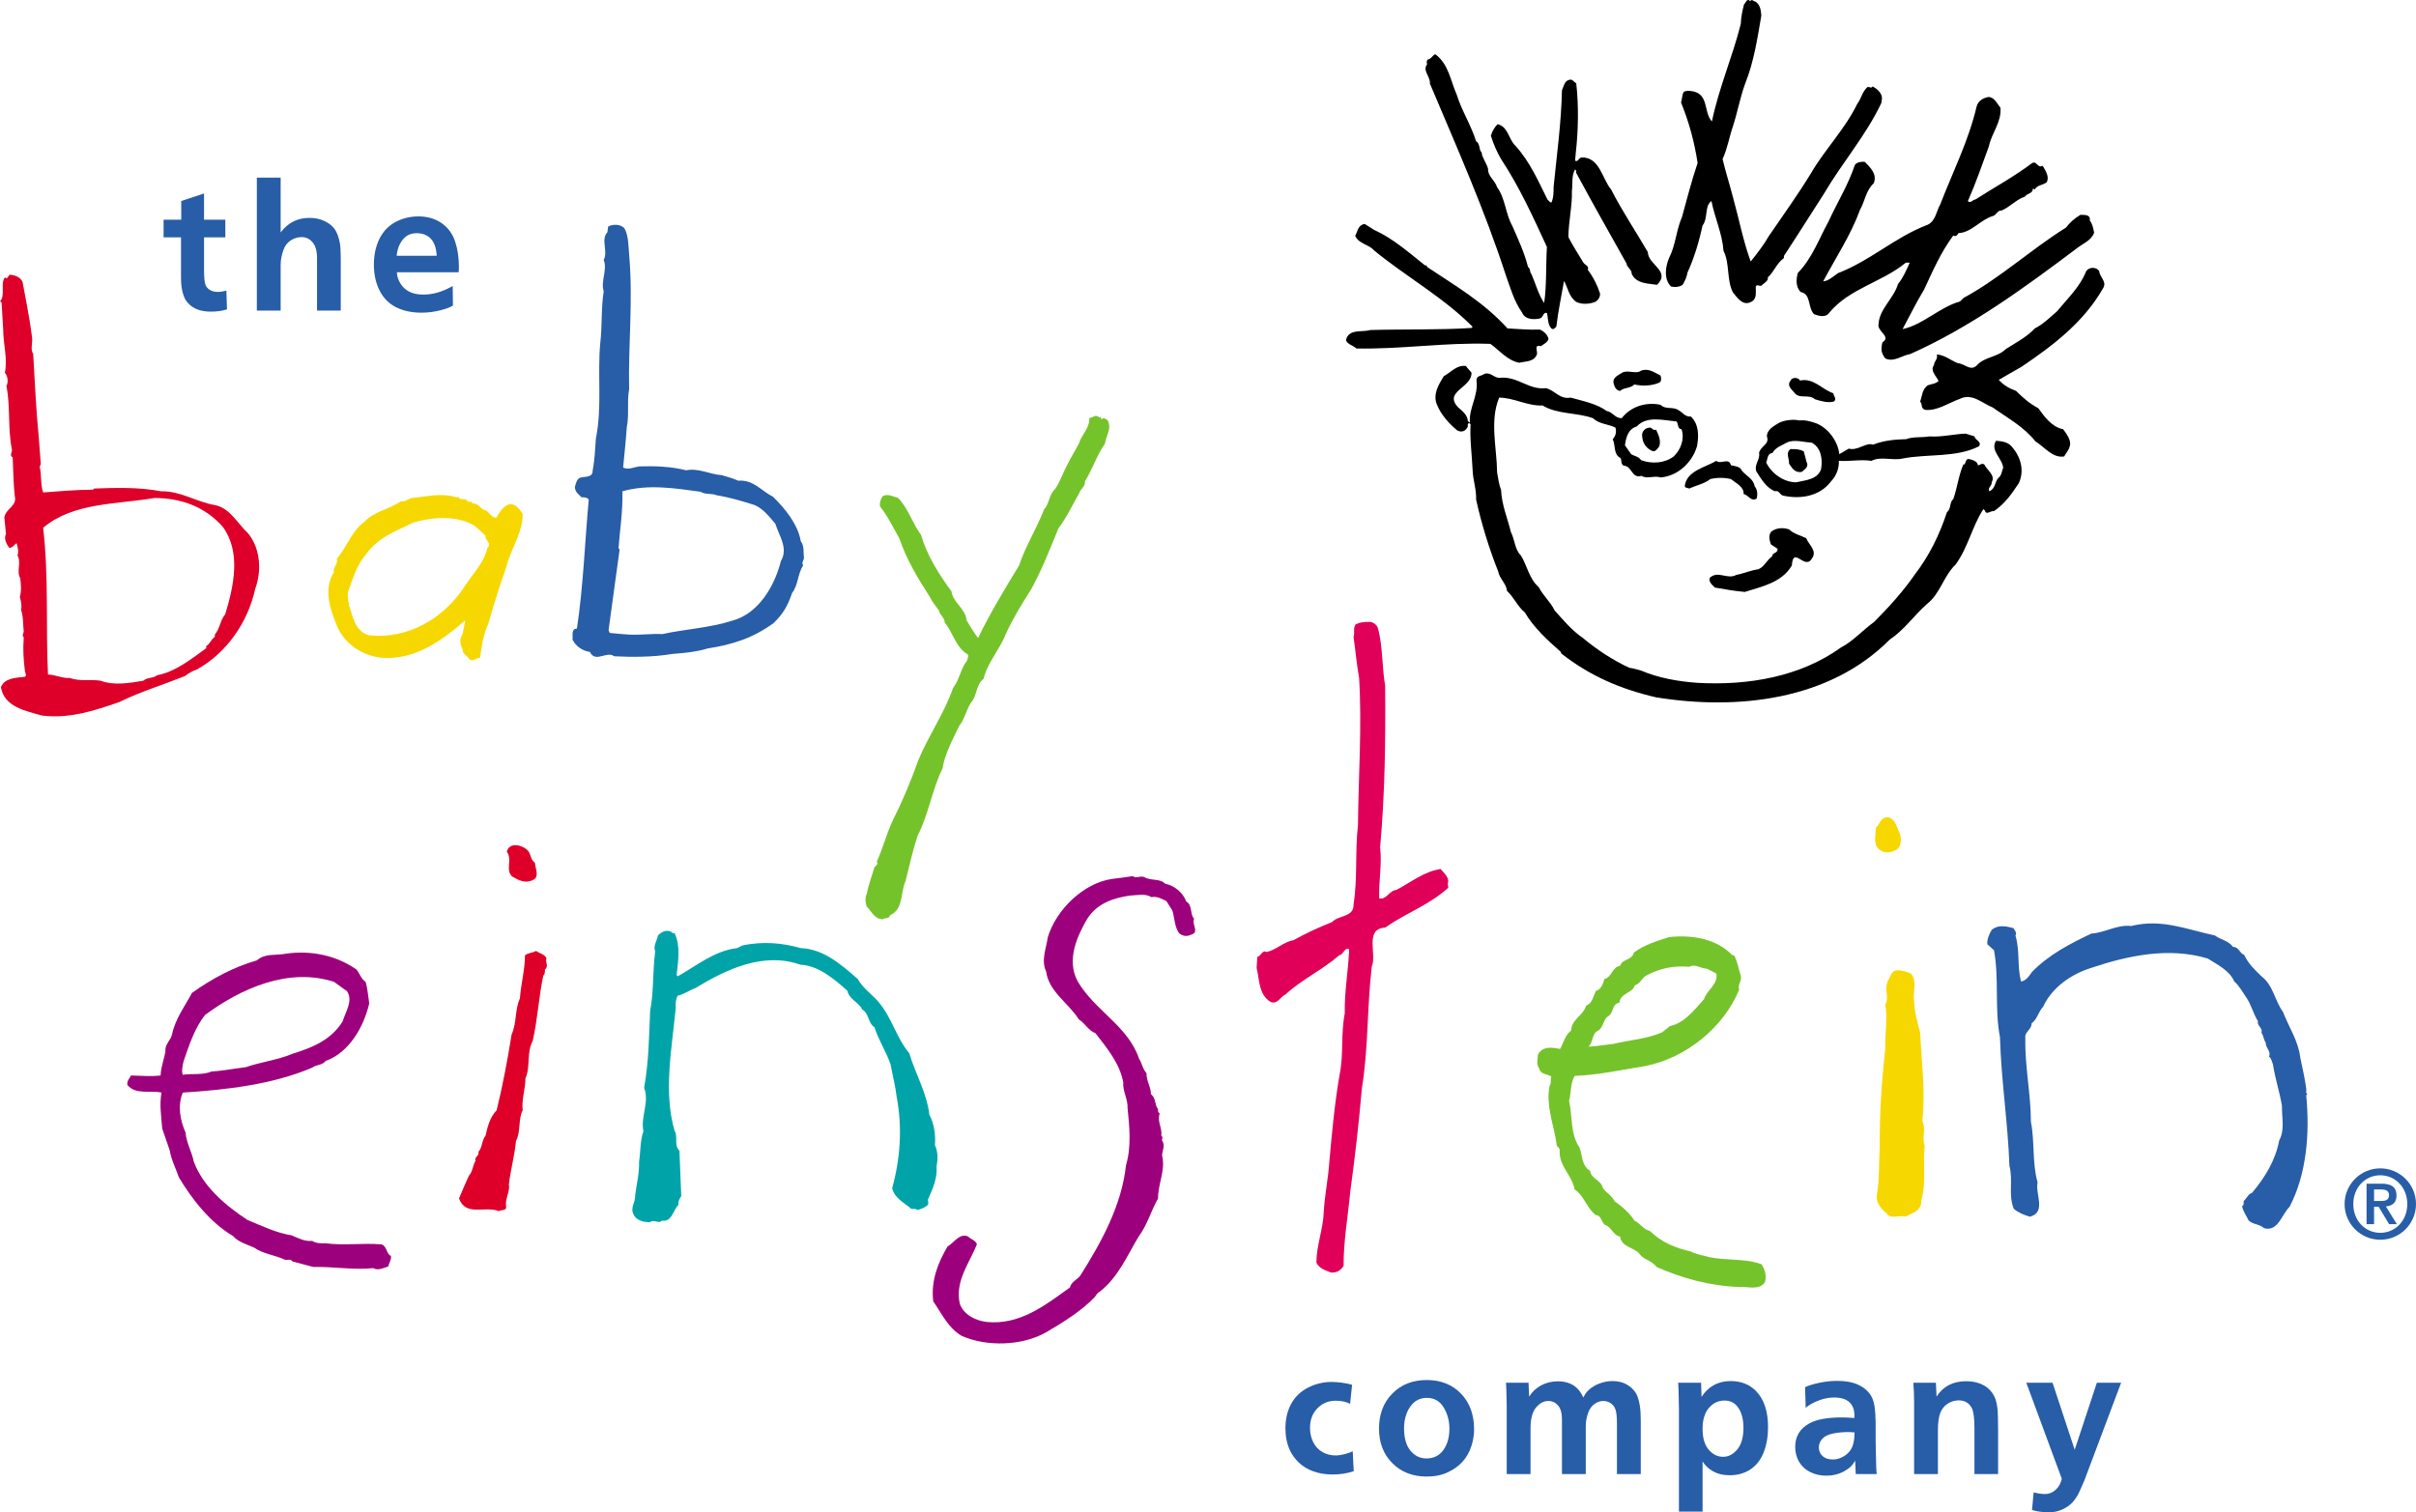 <?xml version="1.0" encoding="utf-8"?>
<!-- Generator: Adobe Illustrator 16.0.0, SVG Export Plug-In . SVG Version: 6.00 Build 0)  -->
<!DOCTYPE svg PUBLIC "-//W3C//DTD SVG 1.1//EN" "http://www.w3.org/Graphics/SVG/1.1/DTD/svg11.dtd">
<svg version="1.1" id="Layer_1" xmlns="http://www.w3.org/2000/svg" xmlns:xlink="http://www.w3.org/1999/xlink" x="0px" y="0px"
	 width="1000px" height="626.16px" viewBox="0 -21.909 1000 626.16" enable-background="new 0 -21.909 1000 626.16"
	 xml:space="preserve">
<g>
	<g>
		<path fill="#285DA7" d="M970.442,476.596c0-8.147,6.632-14.778,14.778-14.778S1000,468.448,1000,476.596
			c0,8.146-6.633,14.778-14.779,14.778S970.442,484.741,970.442,476.596z M996.396,476.596c0-6.918-4.994-11.913-11.176-11.913
			c-6.181,0-11.176,4.995-11.176,11.913s4.995,11.912,11.176,11.912C991.402,488.508,996.396,483.514,996.396,476.596z
			 M979.531,468.162h6.222c4.012,0,6.182,1.392,6.182,4.913c0,2.864-1.638,4.257-4.381,4.502l4.504,7.329h-3.193l-4.34-7.206h-1.883
			v7.206h-3.11V468.162z M982.642,475.326h2.743c1.842,0,3.438-0.246,3.438-2.498c0-1.964-1.802-2.291-3.397-2.291h-2.784V475.326z"
			/>
	</g>
	<path d="M747.6,200.919c1.049,2.754,4.777,5.253,2.296,8.495c-2.854,4.868-7.732-5.542-8.225,2.766
		c-4.097,7.068-12.221,8.69-19.468,10.984c-4.317-0.376-8.024-1.049-12.426-1.813c-1.059-1.048-2.782-2.483-2.013-4.109
		c3.431-3.05,7.175,0.96,10.979-1.15c3.063-0.572,5.836-1.9,8.983-2.287c2.585-1.046,3.535-3.816,5.744-5.347
		c0.092-1.724,2.473-1.245,2.283-3.157l-2.752-1.813c-0.594-1.712-1.164-3.72,0.183-5.345c2.094-1.532,4.763-1.72,7.348-0.866
		C742.533,199.195,745.318,199.769,747.6,200.919"/>
	<path d="M726.728-21.2c1.824,1.43,2.113,3.345,2.297,5.73c-1.619,9.462-3.045,19.107-6.692,28.187
		c-2.09,5.726-3.244,12.129-5.06,17.66c-1.606,4.684-2.193,8.98-4.28,13.57c1.243,5.343,2.861,10.221,4.28,15.76
		c2.488,8.882,4.201,18.057,7.355,26.651c2.593-3.246,5.435-6.878,7.552-10.602c6.02-8.788,11.939-17.001,17.488-26.076
		c5.335-9.264,14.137-18.348,18.999-28.477c1.735-2.192,2.013-5.052,4.292-7.065c0.777-0.278,1.544,0.772,2.117-0.278
		c1.619,0.854,3.823,2.565,3.907,4.864l-0.276,2.01c-6.305,13.37-16.249,24.743-23.801,37.632
		c-5.624,8.692-10.787,17.009-16.526,25.702v0.854c-3.138,2.294-4.009,5.639-6.678,8.024c0.385,1.343-1.535,2.393-2.276,3.066
		c-0.785,1.239-2.297-0.771-2.698,0.849c-0.08,2.484,0.678,5.167-2.28,6.4c-3.339,1.435-5.543-2.193-7.175-4.104
		c-2.669-5.157-1.238-12.035-3.896-17.189c-0.478-7.077-3.631-13.664-4.987-20.631c-2.962,2-1.326,7.253-3.707,10.123
		c-1.359,6.494-3.446,13.462-6.225,19.485c-0.277,1.813-1.055,3.443-2,5.068c-1.155,0.849-3.244,1.137-4.867,0.662
		c-3.059-3.149-2.216-8.404-0.678-11.937c2.686-5.257,2.883-11.37,5.252-16.721c2.112-7.546,4.016-15.191,6.493-22.444
		c-1.322-8.785-3.62-17.104-6.861-25.03c0.469-1.427,0.368-3.251,1.143-4.391c1.049-0.678,2.572-0.481,4.088-0.189
		c6.321,1.528,4.116,8.778,7.552,12.412c2.878-13.942,8.602-26.938,11.949-40.396c0.111-2.779,0.58-5.168,1.334-8.029
		c0.652-0.579,1.246-2.87,2.585-1.343C724.924-22.637,726.079-21.106,726.728-21.2"/>
	<path d="M594.15,0.583c5.435,4.108,6.205,10.786,8.793,16.708c2.182,6.893,5.829,12.334,8.029,19.296
		c1.813,1.059,1.051,3.635,2.272,4.585c0.192,2.297,2.117,4.494,2.686,6.882c-0.192,2.956,2.858,4.675,3.729,7.543
		c3.439,4.684,3.439,10.891,6.217,15.86c2.481,5.64,5.066,11.171,6.589,17.186c1.14,0.673,0.558,2.104,1.424,2.972
		c1.719,3.907,2.777,8.209,5.247,11.939c1.053-6.882,0.685-15.756,1.138-23.214c-5.707-12.414-11.347-24.833-18.982-36.395
		c-1.824-3.148-3.163-6.301-4.206-9.65c0.562-1.903,1.524-3.525,2.754-4.778c4.393,0.956,4.489,6.121,7.367,8.887
		c6.021,6.595,9.46,14.616,13.275,22.256c0.478,0.475,0.946,1.144,1.632,1.336c0.941-1.908,0.941-4.59,0.941-6.588
		c1.348-13.56,3.163-26.457,3.448-39.936c0.678-1.519,1.05-3.912,2.949-4.292c1.436-0.571,1.908,0.952,2.959,1.337
		c1.062,9.363,0.865,19.683-0.186,28.855l-0.28,3.243c1.238,0.666,1.423-1.05,2.565-1.343c7.641-0.283,8.602,8.887,12.349,13.284
		c4.478,8.786,10.109,17.192,15.185,25.886c0.081,5.357,9.64,7.832,3.813,13.57c-3.348-0.571-8.599-0.291-10.502-4.589
		c0.088-1.818-2.017-2.577-2.109-4.207c-6.97-12.412-14.036-24.931-20.834-37.535c0-0.571,0.104-1.148-0.466-1.429
		c-1.535,2.38-0.953,6.01-1.331,8.973c0.189,6.112-1.357,12.223-1.45,19.005c1.828,3.632,4.112,7.07,6.217,10.61
		c0.678,0.96,2.498,1.431,1.812,2.954c2.301,3.063,4.024,6.498,5.075,9.843c0.091,1.433-0.767,2.768-2.008,3.441
		c-2.494,0.957-5.444,1.144-7.849,0c-3.055-2.102-3.432-5.826-5.048-8.69c-1.05,6.201-2.472,12.604-3.157,18.815
		c-0.365,0.569-1.335,1.625-2.093,0.854c-1.632-1.716-1.254-4.293-1.84-6.396c-1.724-0.377-1.323,1.813-2.958,2.295
		c-2.749,0.575-6.186,0.372-7.331-2.487c-3.359-4.778-4.79-10.126-6.693-15.376c-8.794-27.126-20.348-53.111-31.441-79.375
		c0.288-2.878-3.242-5.451-1.138-8.025c-0.289-0.579-0.289-1.531,0.292-2.012C592.347,2.68,593.192,0.583,594.15,0.583"/>
	<path d="M827.989,22.645c0.582,5.926-3.619,10.41-4.774,16.047c-2.773,7.546-5.438,15.281-8.693,22.645
		c0.958,1.138,2.012-0.578,3.154-0.675c7.735-4.964,15.853-9.36,23.212-14.901c2.1-1.531,2.385,2.201,4.578,0.952
		c1.166,2.004,2.966,4.589,1.635,6.884c-1.527,1.144-4.021,1.144-4.886,2.96c-0.188-0.383-0.658-0.198-0.846-0.288
		c0.088,2.012-2.405,1.817-3.259,3.243c-3.415,1.054-6.193,4.3-9.641,5.733c-1.807-0.094-2.092,1.917-3.627,2.291
		c-5.151,1.532-8.891,6.882-14.229,7.067c-0.39,0.669-1.063,1.721-2.112,0.965c-5.063,6.78-8.591,14.809-12.117,22.443
		c-3.263,5.349-5.944,10.895-8.894,16.336c8.501-1.81,15.287-9.075,23.784-11.46l1.431-1.432
		c14.995-8.121,27.898-20.058,42.416-29.137c1.62-2.102,3.539-3.821,5.924-5.258c1.424,0,4.401-0.279,3.921,2.298
		c1.134,1.429,1.431,3.247,1.807,5.061c-1.146,3.25-4.488,4.393-7.063,6.403c-22.069,16.621-44.344,32.859-69.054,43.849
		c-3.463,0.563-6.799,3.525-10.33,1.81c-1.723-2.298-1.903-3.821-1.15-6.693c3.816-2.381-2.384-4.479-1.623-7.539
		c0.297-6.211,6.305-10.602,8.032-16.524c2.093-2.587,3.531-5.83,4.854-8.883h-1.606c-9.85,8.117-23.225,10.602-31.622,20.629
		c-1.431,2.295-4.489,1.437-6.389,0.669c-2.686-2.768-1.063-8.311-5.553-9.17c-2.092-2.195-1.814-5.348-1.15-7.839
		c6.017-6.207,8.803-14.235,12.795-21.492c3.531-7.728,8.134-15.083,10.798-23.206c0.955-1.339,2.782-1.429,4.121-1.339
		c2.269,2.291,5.251,5.061,3.721,8.882c-3.256,2.968-3.645,7.454-5.732,11.083c-3.632,10.129-10.033,19.771-15.196,29.515
		c2.205-0.094,4.401-2.294,6.217-3.443c12.996-4.958,23.317-14.608,36.212-19.669c4.088-1.244,4.272-5.729,6.008-8.698
		c5.163-13.371,11.748-26.366,15.083-40.598c0.594-2.286,2.694-3.538,4.886-3.914C825.601,18.348,826.562,21.02,827.989,22.645"/>
	<path d="M568.746,73.269c7.831,3.533,14.242,9.271,21.096,14.714c0.681-0.184,0.681,0.188,0.87,0.662
		c11.467,7.646,23.403,14.529,33.243,25.411c4.402,0.196,8.69,0.673,13.36,0.477c1.635,0.668,3.259,2.104,3.644,3.922
		c-0.478,1.437-2.089,2.192-3.242,2.96c-3.348-0.768-0.674,2.483-1.824,3.916c-1.423,2.676-4.574,2.292-7.051,2.958
		c-4.887-0.952-8.028-4.958-11.937-7.826c-18.826-0.677-36.604,2.287-55.519,1.908c-1.043-1.145-3.623-1.625-4.297-3.435
		c1.154-4.88,6.594-3.152,10.024-4.207c12.903-0.382,29.229,0,41.943-0.857l0.468-0.485c-12.232-12.317-27.42-20.628-40.779-31.613
		c-2.205-2.585-6.204-2.585-7.832-6.016c1.154-2.197,1.154-4.391,3.907-4.97L568.746,73.269"/>
	<path d="M868.878,90.274c0.088,2.582,3.435,4.396,1.538,7.261c-8.04,14.041-20.654,23.593-33.646,32.389
		c-3.242,1.804-6.288,3.619-9.454,5.437c1.916,2.201,4.497,3.633,7.162,4.582c3.063,3.06,5.54,5.163,9.188,7.16
		c2.669,3.634,5.535,7.746,10.305,8.706c1.539,2.098,3.539,4.864,2.694,7.065c-0.321,1.621-1.544,2.765-2.302,4.202
		c-4.882,0.76-8.028-3.919-11.852-6.21c-5.066-6.307-11.384-9.55-17.669-14.049c-4.306-1.711-8.606-6.106-13.568-3.619
		c-4.786,1.711-9.363,5.061-14.421,4.583c-2.005-0.677-0.967-2.194-2.105-3.443c0.95-2.479,0.675-4.679,3.063-6.689
		c1.502-0.571,3.242-0.571,4.577-1.806c-0.946-2.102-3.632-4.298-1.908-6.591c0-1.52,1.815-2.587,1.154-4.401
		c3.335,0.192,5.815,2.487,8.781,3.633c2.671,0.094,5.164,3.44,7.729,0.956c3.267-3.727,8.602-3.34,12.138-6.879
		c4.097-2.586,8.682-4.966,11.933-8.503c3.358-1.625,6.497-4.762,9.183-7.065c4.478-5.445,9.548-10.129,12.126-16.717
		C864.866,88.559,867.535,88.559,868.878,90.274"/>
	<path d="M687.294,133.543c0.285,0.858,0.562,2.397-0.492,2.966c-3.042,1.335-6.962,1.528-10.309,0.764
		c-1.716,1.721-4.298,1.146-5.934,2.67c-1.8-0.191-2.381-2.001-2.753-3.434c-0.205-2.292,2.093-3.056,3.623-4.112
		c2.188-1.337,5.828,0.767,7.832-0.854C682.413,130.391,684.817,132.397,687.294,133.543"/>
	<path d="M745.074,135.644c5.556-1.243,9.082,3.74,13.76,5.258c0.088,1.141,1.611,2.393,0.192,3.435
		c-2.384,0.674-5.362-0.188-7.84-0.952c-2.558-2.389-6.581,0.279-8.682-2.968c-1.243-1.329-2.971-2.954-1.347-4.774
		C741.639,134.217,744.3,134.217,745.074,135.644"/>
	<path fill="#75C32A" d="M455.732,150.737c0,0.291-0.188,0.767,0.192,0.959c1.058-0.959,1.632-0.192,2.597,0.481
		c1.701,3.533-0.681,6.106-1.157,9.549c-3.439,4.958-5.159,10.598-8.31,15.662c0.28,2.004-1.724,3.055-2.305,4.783
		c-2.858,4.958-5.139,10.017-8.678,14.702c-3.359,8.309-6.782,17.001-11.268,25.223c-3.92,6.116-7.476,11.932-10.514,18.528
		c-2.385,6.215-7.551,11.752-9.183,18.537c-3.331,2.577-2.481,6.78-5.255,9.933c-1.996,3.054-2.582,6.874-4.854,9.56
		c-2.697,5.726-5.94,11.545-6.897,17.66c-4.39,8.891-5.813,19.205-10.302,27.796c-2.013,6.121-3.347,12.236-4.982,18.72
		c-2.192,4.791-0.745,11.752-6.493,14.24c-0.189,1.531-2.008,0.87-2.963,1.621c-3.342-0.09-4.581-3.153-6.581-5.255
		c-0.665-1.518-0.753-4.104,0-5.249c0.674-3.817,2.101-7.354,3.15-11.078c0.673-0.578,1.724-1.337,0.962-2.289
		c2.565-5.456,4.097-11.756,6.578-16.915c4.204-8.405,7.459-16.237,10.609-25.025c4.209-10.224,10.795-19.485,14.41-29.992
		c2.686-3.439,3.07-7.834,5.756-11.265c0.181-0.864,0.678-1.535,0.469-2.487c-5.074-2.874-6.225-8.991-9.656-13.284
		c-0.184-2.201-2.008-3.062-2.48-5.06c-1.035-1.532-2.774-3.53-3.708-5.542c-4.978-7.74-9.765-15.667-12.626-24.267
		c-2.581-4.489-4.786-9.165-8.033-13.273c-0.18-1.621,0.31-3.062,1.15-4.207c2.097-1.144,4.41,0.193,6.406,0.771
		c4.204,4.387,5.828,10.402,9.459,15.286c2.478,8.5,7.352,16.229,12.61,23.4c0.653,4.768,5.828,7.063,6.217,11.939
		c1.511,2.479,2.942,4.966,4.766,7.351c4.97-10.315,10.983-20.153,17.003-30.094c2.662-8.021,7.248-15.182,10.318-23.112
		c2.199-2.393,1.999-6.113,4.576-8.506c2.117-3.053,3.248-6.776,4.971-9.838c1.543-3.345,3.166-5.631,4.865-8.973
		c0.959-3.443,4.514-6.303,4.31-10.512c1.624-0.291,2.674-1.813,4.213-0.188C455.18,150.737,455.46,150.737,455.732,150.737"/>
	<path d="M609.058,132.397c0.271,6.305-11.846,7.738-5.452,14.419c1.636,1.347,3.827,3.161,3.934,5.546
		c0.271,0.192,0.456,0.669,0.832,0.669c-0.376-6.305,3.552-10.886,2.775-17.388c-0.174-2.101,2.099-1.814,3.253-2.766
		c2.77-0.858,4.013,1.912,6.595,1.621c7.158-0.669,11.84,5.159,18.826,4.297c3.805,0.862,5.721,4.778,10.302,3.916
		c5.167,1.438,10.902,2.582,14.898,5.546c2.489,0.376,3.447,3.058,6.229,2.958c3.813-4.87,10.017-6.775,16.045-5.539
		c2.193,2.199,5.14,0.569,7.541,2.293c1.808,1.056,2.673,2.768,5.05,2.587c3.246,3.145,3.359,7.83,2.505,12.318
		c-2.012,6.783-7.944,12.317-15.096,12.896c-2.593-0.966-5.539,0.854-7.848-0.669c-4.192,1.234-3.816-4.019-7.34-4.207
		c-1.238-0.478-0.857-2.106-1.338-3.152c-3.063-1.523-2.009-5.255-3.259-7.833c1.25-1.338,1.632-2.962,1.142-4.778
		c-3.037-1.523-6.773-1.431-9.342-3.916c-6.683-2.389-14.724-1.524-20.836-5.249c-6.298,0.278-11.552-3.152-17.957-3.255
		c-4.016,9.651-0.954,20.737-0.857,30.96c0.468,2.385,0.677,4.868,1.632,7.159c0.271,6.299,2.664,11.746,4.088,17.574
		c1.64,3.152,1.543,7.167,4.116,9.654c2.681,4.293,3.339,9.552,7.362,13.077c1.809,3.539,4.971,6.214,6.582,9.654
		c3.741,4.19,7.175,8.302,11.757,11.459c5.828,4.872,12.405,9.173,19.204,12.329c1.698,0.181,3.246,0.752,4.861,1.143
		c7.163,3.061,15.275,4.486,23.128,5.064c21.3,1.239,42.88-2.577,59.595-14.616c4.979-2.574,8.979-7.167,13.748-10.602
		c5.921-5.923,12.126-12.803,16.72-19.489c6.124-7.935,10.325-16.628,13.384-25.887c1.819-1.431,0.961-4.019,2.665-5.546
		c1.723-4.956,2.112-9.545,4.204-14.417l0.185,0.287c1.051-0.858,0.501-2.864,2.477-2.298c1.267,0.386,3.175,0.865,3.276,2.482
		c0.845,0.195,1.614-1.238,2.769-0.184c0.946,2.192,4.658,4.289,2.959,7.257c0.181,1.433-1.82,2.291-0.962,3.727
		c2.573-1.15,2.192-3.826,3.724-5.545c1.439-1.046,1.338-2.772,2-4.101c-0.277-4.018-5.531-7.175-2.975-11.275
		c2.414,0.189,4.79,0.481,6.438,2.295c3.712,4.202,5.447,9.833,3.038,15.189c-2.866,4.393-5.815,8.588-10.31,11.65
		c-1.331-0.289-3.251,1.814-3.731-0.187l-0.657-0.671c-4.698,7.261-6.31,15.851-11.476,22.931
		c-5.07,4.864-6.306,12.031-11.938,16.426c-5.542,4.958-9.458,10.791-15.387,14.71c-24.924,25.12-62.954,29.327-96.66,23.883
		c-14.521-3.349-27.308-8.792-39.257-18.153l-0.208-0.67c-5.343-4.683-11.263-10.121-14.88-16.335
		c-2.978-2.389-4.505-6.309-7.357-8.882c-0.302-3.062-3.167-5.154-3.646-8.028c-3.818-9.646-6.882-19.579-9.154-29.797
		c0.174-4.108-1.347-8.315-1.447-12.133c-0.275-6.399-1.226-12.991-0.845-19.105c-0.31-0.092-0.381-0.571-0.778-0.382
		c-0.569,0.29-0.363,0.861-0.363,1.343c-0.783,1.81-2.414,2.663-4.402,1.625c-3.552-2.968-6.702-6.596-8.225-10.32
		c-2.192-4.5,0.773-8.98,2.67-12.137c3.059-1.621,5.361-4.774,9.174-4.198C607.539,130.768,608.371,131.441,609.058,132.397
		 M693.888,152.555c-5.729-0.477-12.237-2.389-16.445,2.106c-3.535,1.049-4.404,4.481-4.87,7.826l2.576,3.633
		c1.345,0.854,3.148,0.956,4.113,2.483c4.301,1.625,9.744,1.333,13.472-1.527c3.167-2.968,4.586-7.648,3.256-11.267
		C694.16,155.613,694.835,153.609,693.888,152.555"/>
	<path d="M685.475,155.99c0.95,2.102,2.104,4.397,1.327,6.884c-0.843,1.054-1.618,2.479-2.954,1.908
		c-2.305-0.953-3.916-3.149-4.104-5.73c-0.482-2.291,1.238-4.014,3.438-3.92C683.76,155.324,684.316,156.471,685.475,155.99"/>
	<path d="M751.668,153.319c4.975,1.921,9.074,7.449,9.644,12.802l3.92-2.291c3.724,1.046,7.171-2.77,10.028-1.629
		c4.201-1.712,9.168-2.192,13.754-2.291c2.966-1.144,6.497-0.569,9.651-1.144c4.682,0.377,10.12-0.956,14.906-1.146l3.716,1.146
		c0.192,1.723,3.154,2.002,1.824,4.109c-9.376,4.778-21.488,3.062-31.621,5.056c-4.382,0.96-9.067-1.042-12.895,0.96
		c-4.479-0.673-8.875,0.291-13.477,0c0.101,3.058-0.954,6.113-3.246,8.499c-4.682,6.211-12.604,7.448-19.674,5.929
		c-1.426-0.098-1.908-2.487-3.435-1.818c-3.645-1.334-5.924-5.255-7.849-8.317c-0.937-2.766,1.725-4.872,1.167-7.543
		c0.469-2.765,4.577-3.627,3.229-6.874c0.093-2.956,3.059-4.397,5.252-5.734c2.397-1.046,5.748-1.433,8.233-0.854
		C747.074,151.881,749.463,152.555,751.668,153.319 M749.863,161.343c-3.162-0.094-7.175-1.527-10.329,0
		c-2.1,1.235-4.581,1.917-5.912,4.297c-2.217,0.203-1.92,2.578-2.586,3.924c2.193,4.582,7.268,8.209,12.419,8.209
		c3.815-0.858,8.877-1.149,10.31-5.448C754.433,168.312,753.864,163.449,749.863,161.343"/>
	<path d="M747.752,169.363c1.139,2.01-0.95,3.161-2.001,4.113c-2.87,0.475-3.932-1.527-5.259-3.435
		c0.185-2.004-1.606-4.585,0.666-6.022c2.204,0,3.64,0,5.446,0.956L747.752,169.363"/>
	<path d="M716.427,170.7c1.335,0.383,3.893,0.383,4.577,2.299c1.728,2.103,4.778,3.337,5.254,6.395
		c1.24,1.527,1.24,3.443,0.871,5.064c-2.205,1.63-3.643-1.621-5.451-1.813c0.381-2.87-3.343-4.684-5.251-6.207
		c-2.87-0.667-5.731-0.667-8.51,0c-2.589,2-5.827,2.58-8.687,3.912c-0.673-0.286-1.539-0.094-1.911-0.956
		c0.769-6.395,8.401-7.732,13.075-10.503C712.223,170.516,715.666,167.355,716.427,170.7"/>
	<path fill="#285DA7" d="M296.6,183.126c-2.012-0.866-4.79-0.195-6.586-1.429c-10.518-1.441-21.7-3.259-32.395-0.197
		c0.197,8.405-1.025,15.761-1.619,23.591l0.465,0.481l-4.578,33.431l0.479,1.14c2.296,0.297,5.543,0.481,7.836,0.673
		c4.777,0.293,9.743-0.475,13.948-0.192c8.967-2.012,19.673-2.577,28.86-5.533c11.166-2.966,17.66-14.616,20.225-24.746
		c3.159-5.349-0.842-10.503-2.293-15.375c-2.469-2.864-4.865-6.115-8.496-7.74C307.001,185.511,302.319,184.078,296.6,183.126
		 M258.564,72.788c1.637,3.157,1.54,7.461,1.832,10.61c1.713,19.292-0.389,36.782,0,55.875c-0.957,4.962,0.076,10.893-0.957,15.576
		c-0.393,5.919-0.971,10.884-1.531,16.813c2.293,1.145,4.594-0.289,6.874-0.477c6.12-0.192,12.898,0,19.216,1.622
		c5.063-1.05,9.916,1.716,14.682,1.999c2.59,0.775,4.514,1.252,6.883,2.302c6.316-0.483,9.375,4.108,14.441,6.691
		c5.051,4.963,10.222,11.36,11.447,18.334c1.54,2.193,0.971,4.301,1.34,6.878c-0.084,1.048-1.135,2.004-0.369,3.145
		c-2.297,3.633-2.012,8.126-4.585,11.471c-1.724,5.061-3.552,8.498-7.636,12.42c-8.422,6.203-17.191,8.982-27.244,10.503
		c-4.574,1.433-9.934,1.907-14.695,2.291c-7.939,1.343-16.634,1.343-24.078,0.957c-2.953-2.389-7.739,2.96-10.031-1.814
		c-3.159-0.388-5.917-2.487-7.176-5.06c0.209-1.728-0.657-4.499,1.824-4.586c2.682-17.961,3.25-35.633,4.887-53.397
		c-0.674-0.96-1.828-0.96-2.971-0.96c-1.34-1.334-2.766-2.282-2.766-4.289c0.477-1.441,0.661-3.445,2.48-3.92
		c1.804-0.395,4.963,0,4.862-2.772c0.87-4.503,0.958-8.216,1.343-13.282c2.678-13.562,0.568-26.174,1.82-39.637
		c0.857-7.071,0.288-14.237,1.418-21.404c-1.334-4.289,1.645-8.883,0-12.982c1.92-3.538-1.334-8.41,1.539-11.468l0.289-2.291
		C253.427,70.786,257.15,70.786,258.564,72.788z"/>
	<path fill="#DE0029" d="M63.898,184.274c-15.367,2.676-33.436,1.716-46.046,12.318c2.389,20.154,1.054,41.558,2.012,60.755
		c3.15,0.094,5.724,1.625,8.966,1.436c4.417,1.527,8.414,0.468,12.807,1.138c5.636,2.104,11.94,0.959,17.685,0
		c1.619-1.528,4.088-0.866,5.731-2.283c7.532-1.347,14.325-6.88,20.435-11.279l-0.273-0.665c1.704-0.956,2.197-2.962,3.704-3.922
		v-0.955c2.112-2.479,2.205-5.918,4.306-8.401c3.527-11.66,6.589-25.505-0.866-36.016C85.111,187.988,75.074,184.274,63.898,184.274
		 M9.351,94.858c1.347,7.545,2.962,15.097,3.924,22.925c0.377,2.108-0.862,4.776,0.469,6.886
		c0.674,11.452,1.151,22.727,2.289,34.383l0.857,11.177l-0.465,1.144c0.866,3.432,0.28,7.352,1.427,10.598
		c6.589-0.471,13.86-1.14,20.634-1.14l0.489-0.481c8.593-0.286,18.434-0.659,27.689,1.15c8.125-0.19,14.711,4.489,22.446,5.73
		c6.309,1.431,8.99,7.445,13.572,11.652c5.066,6.208,5.724,15.474,2.974,22.931c-2.974,13.755-11.76,26.643-24.281,33.517
		c-1.608,0.481-3.335,1.531-4.862,2.683c-9.082,3.626-18.45,6.486-27.236,10.792c-10.024,3.443-20.446,6.973-31.894,5.54
		c-6.686-1.912-15.668-3.537-16.999-11.746c1.515-3.817,6.205-3.916,9.92-4.297c0.958-0.665,0-1.719,0-2.581
		c-0.557-4.394-0.862-8.6-0.473-13.754c-0.862-0.857-0.084-1.527,0-2.483c-0.389-3.251-0.084-5.922-1.142-8.981
		c0.473-1.428,0-3.625-0.481-5.254c0.762-2.582,0.481-5.065,0.185-7.74c-1.708-2.862,0.577-6.305-1.146-9.45
		c0.584-1.625,0.096-3.439-0.377-5.073c-1.042,0.583-1.616,2.01-3.054,1.916c-1.243-1.715-2.293-3.92-1.339-5.73l-0.673-6.882
		c0.577-3.63,5.443-4.77,4.305-8.789c-0.573-5.158-0.573-10.401-0.854-16.049c-1.438-0.663-0.204-2.1-0.292-3.146
		c-1.824-8.694-0.569-17.773-2.292-26.365c0.858-1.723,0.577-4.112-0.657-5.545c1.234-5.625-0.682-11.935-0.682-17.669
		l-0.673-11.467L0,102.886c2.381-2.581,0-7.164,2.013-9.94c1.33,1.14,1.234-1.05,2.292-1.144
		C6.309,92.092,8.501,92.855,9.351,94.858z"/>
	<path fill="#F6D800" d="M196.401,195.738c-7.267-4.305-16.927-3.631-24.928-1.441c-7.367,3.539-15.199,6.306-20.174,13.562
		c-3.724,4.297-5.255,9.846-7.163,15.101c-0.557,1.912,0.193,4.108,0.297,5.728c1.611,4.393,2.477,10.98,8.397,12.422
		c15.664,1.708,30.86-6.696,39.733-20.635c3.439-5.253,7.82-9.459,9.184-15.572c2.104-2.014-1.143-2.864-0.781-5.06L196.401,195.738
		 M188.85,183.979l0.941-0.181c0.297,1.427,2.305,0.569,3.447,1.329c0.285,1.523,2.197-0.098,2.297,1.437
		c2.762-0.292,3.348,2.671,5.904,2.962c1.154,1.237,2.192,2.764,3.928,2.957c1.512-2.487,2.967-4.962,5.74-5.734
		c2.477,0.094,4.008,2.197,5.242,4.112c0.094,7.833-5.054,14.612-6.878,22.254c-2.677,7.639-5.154,15.379-7.351,23.117
		c-2.004,4.391-2.879,9.842-3.432,14.233c-1.523-0.192-2.686,1.715-4.301,0.669c-1.051-1.813-2.957-2.102-2.957-4.296
		c-0.867-1.531-1.439-4.303,0-6.023c0.367-1.908,0.85-4.104,1.133-5.918c-9.346,8.216-20.622,16.429-34.189,15.568
		c-8.033-0.669-15.857-5.639-19.008-13.466c-2.87-6.979-5.539-14.999-1.146-22.065c-0.585-1.914,1.92-3.445,1.146-5.447
		c4.289-4.97,6.097-11.46,11.455-15.38c4.306-4.494,10.51-5.163,15.088-8.504c1.531,0.291,2.971-0.768,4.409-1.331
		C176.332,183.799,182.633,181.972,188.85,183.979z"/>
	<path fill="#E10059" d="M570.365,238.337c2,7.159,1.631,16.136,2.959,23.598c0.195,23.302-0.089,44.517-2.09,67.145
		c0.847,6.601-0.584,13.468-0.38,20.917c2.857,0.865,4.297-3.338,7.063-3.432c6.021-3.157,11.455-7.634,18.337-8.69
		c1.431,1.716,3.913,3.622,2.963,6.113l0.276,1.617c-8.017,7.269-17.465,10.414-26.169,16.524c-8.69,0.485-3.34,11.087-5.528,16.049
		c-2.013,17.193-1.34,33.435-4.112,50.629c-1.247,14.336-2.883,28.755-4.777,42.415c-0.959,10.313-2.866,21.11-2.778,30.948
		c-1.23,1.907-2.757,2.958-5.251,2.766c-2.196-0.858-4.958-1.716-6.009-4.101c0-7.167,2.763-13.47,3.059-21.114
		c0.373-6.968,1.809-13.379,2.296-20.641c1.051-11.643,2.198-24.352,4.273-36.191c1.725-8.503,0.401-16.437,2.112-25.223
		c-0.192-8.883,1.444-17.388,1.82-26.553c-2.013-0.964-2.301,2.295-4.113,2.482c-6.971,6.114-15.286,9.839-22.254,16.238
		c-2.104,0.854-3.241,4.301-6.204,3.058c-4.979-3.152-4.489-9.084-5.736-14.043l0.289-4.591c1.427-0.185,2.112-3.055,3.808-2.008
		c4.025-0.851,6.986-4.199,11.1-4.869c5.134-2.855,10.514-5.346,16.036-7.543c2.674-2.962,9.176-1.899,8.887-7.355
		c1.727-10.806,0.561-21.498,1.828-32.765c0.185-19.771,1.702-40.877,0.474-60.936c-1.063-5.833-1.524-11.661-2.302-17.011
		c0.674-1.906-0.365-3.622,0.954-5.252c2.201-0.951,3.627-0.951,5.92-0.951C568.542,235.756,570.077,236.901,570.365,238.337"/>
	<path fill="#F6D800" d="M786.335,323.157c0.773,2.389,0.773,6.124-2.088,7.073c-1.823,1.046-4.021,1.046-5.744,0
		c-3.427-1.81-2.104-5.927-2.104-9.368c1.736-1.62,2.024-4.481,5.075-4.388C784.716,317.231,785.084,320.771,786.335,323.157"/>
	<path fill="#DE0029" d="M218.463,330.23c1.415,1.53,1.038,3.817,2.957,5.063c0.093,2.283,2.098,6.014-0.957,7.163
		c-2.967,1.531-5.82,0.091-8.41-1.441c-3.063-2.577,0.186-7.062-2.292-10.313C210.91,326.403,216.443,328.033,218.463,330.23"/>
	<path fill="#9D007C" d="M473.802,341.308c2.569,1.521,6.297,0.37,8.489,2.681c3.824,0.669,7.455,3.812,8.698,7.344
		c2.678,1.542,1.435,5.067,3.263,7.179c-1.158,2.193,2.478,5.625-1.363,6.587c-1.699,0.862-3.343,0.569-4.865-0.67
		c-1.908-2.675-1.813-6.214-2.777-9.371l-2.481-3.916c-1.904-0.857-3.72-2.096-6.201-1.619c-2.589-1.627-5.632-0.759-8.694-0.665
		c-6.781,0.955-13.652,3.062-17.864,9.654c-4.39,7.539-8.498,17-4.101,25.586c7.059,12.42,20.915,18.54,25.597,32.396
		c1.154,1.713,1.431,4.195,3.046,5.906c-0.096,3.256,1.824,5.55,1.824,8.695c2.192,1.632,1.431,4.394,2.963,6.212
		c-0.085,0.764,0,1.43,0.673,1.814c-1.155,3.354,1.142,5.92,0.661,9.165c1.051,0.772-0.1,1.44,0.48,2.294
		c1.439,2.299-0.665,4.5,0,6.696c1.143,5.539-1.899,11.275-1.814,16.995c-2.963,5.164-4.394,10.887-8.033,15.77
		c-4.67,7.732-8.506,16.997-16.226,22.925c-0.858,0.286-1.438,1.521-1.916,2.102c-5.347,5.629-13.071,10.506-20.162,14.615
		c-9.836,5.635-24.65,6.115-35.048,1.432c-5.66-3.436-8.125-9.172-11.664-14.237c-1.042-8.493,1.924-15.955,5.928-22.728
		c2.594-1.44,4.963-5.733,8.502-4.108c1.139,1.148,3.247,1.617,3.632,3.251c-3.151,7.831-9.175,15.377-7.079,24.541
		c1.547,4.59,6.51,6.979,10.982,7.56c13.861,1.417,24.166-6.796,34.592-14.245c0.585-2.479,3.15-3.242,4.385-5.06
		c8.698-13.755,17.107-29.143,18.831-45.565c2.293-7.644,1.435-15.959,0.657-23.691c0.192-3.534-2.092-7.064-1.799-10.695
		c-1.439-7.738-6.602-13.952-11.461-20.251c-2.981-1.147-4.304-4.113-6.902-5.738c-4.372-6.881-12.413-11.456-13.556-19.867
		c-2.188-4.58,0.093-9.736,0.674-14.049c3.358-11.354,14.71-22.534,26.647-24.259c2.881-0.376,5.739-0.664,8.506-1.14
		C470.363,341.972,472.174,340.445,473.802,341.308"/>
	<path fill="#285DA7" d="M916.72,365.377c2.405,1.817,5.651,2.106,7.553,4.773c2.404-0.091,2.681,2.675,4.598,3.259
		c1.716,3.619,4.012,5.824,7.153,8.878c4.967,3.819,5.46,10.03,8.899,14.715c2.377,6.204,6.389,12.132,7.15,18.814
		c0.87,4.297,2.009,9.07,2.489,12.991c0.196,1.05-0.397,1.634,0.473,2.287l-0.473,0.479c1.522,15.761,0.196,32.475-6.878,46.15
		c-3.243,3.037-4.693,10.403-10.522,8.876c-2.292-1.911-4.181-1.336-6.397-3.141c-0.945-2.013-2.381-3.839-2.749-6.031
		c1.143-0.381,0.269-1.625,0.854-2.295c1.238-1.147,1.716-2.77,3.246-3.154c5.539-6.584,9.744-13.652,11.274-21.771
		c2.369-4.207,1.051-9.369,1.128-14.238c-0.955-5.824-2.842-11.364-3.717-17.188c-0.484-1.146-0.577-2.381-1.627-3.246
		c0.962-2.197-1.619-3.83-1.326-5.736c-0.958-1.242-0.879-2.855-1.825-4.108c0.687-2.097-2.008-2.957-1.426-4.782
		c-1.925-3.048-2.666-6.492-4.582-9.451c-1.519-2.197-3.158-5.254-5.267-7.061c-1.808-4.398-6.979-6.972-10.967-9.468
		c-16.152-4.868-33.257-1.146-48.336,3.922c-8.225,2.575-16.149,8.121-19.776,16.038c-2.004,2.114-2.397,5.176-4.782,6.884
		c0.089,2.68-3.063,3.438-2.582,6.209c-0.264,11.377,2.298,23.31,2.298,34.581c1.611,7.732,0.469,16.999,2.766,25.028
		c-1.066,4.773,3.731,12.417-3.158,14.235c-2.485-0.674-4.866-1.73-6.683-3.255c-2.4-5.914-0.192-11.46-1.815-17.855
		c-0.662-18.24-3.359-34.867-3.916-53.213c-2.284-11.654-0.277-24.254-2.474-36.012l-2.773-2.486c-0.1-2.19,0.77-4.099,1.82-5.914
		c2.669-2.295,6.017-1.523,8.966-0.76c0.573,0.846,1.636,2.196,0.866,3.047c1.915,6.398,0.653,12.427,2.288,19.019
		c1.917,0,3.528-2.396,4.582-3.923c6.979-7.158,15.861-11.759,24.555-15.864c5.731-0.376,10.613-3.813,16.521-3.141
		C894.667,358.313,905.368,362.995,916.72,365.377"/>
	<path fill="#00A4A8" d="M279.221,364.428c2.572,5.34,1.43,11.846,0.845,17.382l0.481,0.478
		c7.836-4.394,15.184-10.594,24.547-11.662l2.301-1.137c8.594-1.719,16.237-1.054,24.057,1.137
		c9.469,0.396,16.715,6.799,23.609,12.811c1.812,3.432,5.531,6.12,8.305,9.168c5.828,6.697,7.348,14.707,13.004,21.591
		c2.469,8.398,7.238,16.247,8.293,25.407c1.912,3.443,2.682,8.213,2.309,12.612c1.322,2.686,1.238,6.112,0.662,8.693
		c0.48,5.061-1.713,9.65-3.629,14.042c0.377,0.469,0.085,1.142,0.189,1.815c-1.242,1.332-3.159,2.002-4.603,2.284
		c-0.649-0.952-2.28,0.112-2.95-0.952c-2.861-2.294-6.396-4.111-7.362-8.029c3.347-12.316,4.305-24.925,1.831-38.018
		c-0.488-4.294-1.731-9.071-2.496-13.27c-1.809-5.247-4.959-10.032-6.683-15.388c-2.766-1.812-2.196-5.816-5.059-7.347
		c-1.25-2.866-5.451-4.197-6.124-7.742c-5.724-5.159-12.234-10.5-19.48-10.798c-15.191-5.439-30.752,1.92-43.361,9.653
		c-2.502,0.861-4.698,2.581-7.359,3.15c-0.946,1.539-0.946,3.724-0.866,5.255c-1.603,16.619-5.154,34.684-0.46,50.719
		c1.519,2.394-0.397,5.931,2,8.226l0.753,18.814c-0.753,1.052-1.427,2.479-1.138,3.622c-2.285,2.01-2.574,7.175-6.871,6.514
		c-1.354,1.519-3.354-0.78-4.882,0.661c-2.485,0-5.644-0.572-6.87-3.251c-1.451-2.772,0.857-5.066,0.658-7.738
		c0.568-4.684,1.818-9.357,1.631-14.05c0.673-4.182,0.381-8.595,1.808-12.604c-1.235-6.304,2.585-11.947,0.288-18.048
		c1.916-10.512,2.012-20.731,2.485-31.724c1.619-8.685,0.954-15.761,2.108-24.732c-0.962-2.205,0.762-4.404,1.135-6.596
		c1.246-1.241,3.162-2.476,5.263-1.618C278.078,363.947,278.354,364.707,279.221,364.428"/>
	<path fill="#DE0029" d="M226.203,374.741c-0.686,1.73,1.133,3.348-0.686,4.774c0.107,1.046,0,1.909-0.662,2.577
		c-1.804,8.321-2.389,18.635-4.393,27.041c-2.574,4.777-0.857,10.979-2.967,15.374c0,4.3-1.707,9.168-1.146,13.279
		c-1.915,3.538-0.753,9.08-2.766,12.608c-0.581,6.207-2.288,12.223-2.962,18.156c0.581,2.765-1.632,5.823-1.15,8.876
		c0.386,2.099-1.996,1.438-2.962,2.099c-6.008-2.29-13.668,2.389-16.518-5.255c1.338-3.139,2.85-6.772,4.112-9.455
		c1.611-1.713,1.53-4.203,2.765-6.208c-0.753-1.437,1.725-2.006,1.146-3.632c1.725-1.909,1.332-4.683,2.951-6.69
		c0.873-3.723,1.739-7.545,4.594-10.499c2.484-10.031,4.505-20.826,6.208-31.428c2.192-4.778,1.234-10.03,3.435-14.903
		c0.394-5.824,2.102-11.94,2.102-17.859c1.342-1.05,3.158-0.959,4.594-1.821C223.429,372.924,225.041,372.924,226.203,374.741"/>
	<path fill="#75C32A" d="M706.483,379.138c-2.294,0.096-4.778-2.195-7.253-0.774c-6.316-0.56-12.129,0.583-17.476,3.446
		c-2.096,0.858-2.773,3.638-5.074,4.207c-1.051,3.442-6.017,3.148-6.393,7.249c-3.167,0.392-2.205,4.022-4.582,5.542
		c-2.196,1.256-1.82,4.398-4.112,5.93c-2.766,1.057-2.101,4.959-4.109,6.683c2.963-0.091,6.858-0.769,10.322-1.142
		c6.681-1.633,13.844-2.005,20.142-4.777l3.255-2.581c6.116-1.339,10.133-6.783,14.125-11.173c1.059-3.628,6.024-6.3,5.066-10.61
		L706.483,379.138 M717.075,373.597h0.687c1.419,2.677,1.818,5.637,2.767,8.496c0.58,1.914-1.44,3.728-0.675,5.735
		c-6.477,15.765-22.054,28.274-38.779,31.616c-10.025,1.629-18.923,3.629-29.321,4.107c-1.818,3.153-1.343,6.696-2.301,10.319
		c1.436,6.403,0.482,13.845,4.313,19.296c1.235,3.251,0.846,7.646,4.401,9.648c0.375,3.438,4.477,3.724,5.234,7.068
		c1.255,1.91,3.912,3.338,4.874,5.534c2.974,2.1,6.212,4.781,8.218,8.041c2.296,0.959,3.722,3.709,6.417,4.284
		c4.857,4.777,10.484,6.979,16.975,8.509c2.013,1.142,4.891,1.521,7.367,2.285c6.983,1.531,15.08,0.478,21.772,2.96
		c1.535,2.007,2.192,4.684,1.535,7.367c-2.289,3.62-7.073,1.803-10.501,2.103c-12.414-0.48-23.793-3.633-34.395-8.321
		c-2.013-2.774-5.449-2.953-7.075-5.44c-2.373-2.771-7.447-2.771-8.029-7.164c-2.753-0.289-3.803-4.303-6.217-4.777
		c-1.606-1.236-1.519-4.01-3.896-4.112c-4.013-3.346-4.678-7.93-8.694-10.594c-1.05-5.823-6.212-9.365-6.212-15.581
		c0.279-1.038-0.381-1.81-1.139-2.478c-0.963-8.029-4.786-16.435-2.975-25.031c0.869-0.947,0.104-2.581,0.686-3.631
		c-2.021-1.334-4.396-0.764-5.07-3.438c-1.246-1.908-0.581-3.623-0.464-5.724c1.971-3.543,5.803-2.972,9.149-2.294
		c1.452-2.487,2.013-5.641,4.591-7.645c0.091-4.591,4.97-6.11,6.212-10.322c2.489-0.758,2.962-4.001,4.102-6.111
		c2.104-0.476,2.877-3.059,3.45-4.868c3.143-0.768,3.23-5.072,6.477-5.446c0.963-3.062,4.983-2.191,5.728-5.541
		c4.41-3.237,9.569-4.781,14.626-6.398C700.467,365.098,710.314,366.63,717.075,373.597z"/>
	<path fill="#F6D800" d="M790.929,381.137c2.79,3.16,0.673,7.836,1.339,11.467c0.185,4.586,1.33,8.695,2.48,12.897
		c0.675,12.99,2.188,23.89,0.95,36.877c1.64,3.348-0.368,6.576,0.958,10.121c-0.854,7.629,0.777,15-1.428,22.634
		c0.194,4.303-3.727,5.165-6.581,6.692c-2.882-0.956-5.755,1.437-7.852-1.43c-2.373-1.92-4.485-4.683-3.916-7.739
		c1.063-6.117,0.789-13.279,1.154-19.974c-0.092-13.754,0.773-26.733,2.292-40.59c-0.188-6.502,1.051-11.946,0-18.06
		c1.809-3.345-0.661-6.301,1.147-9.937c0.95-1.527,1.335-4.1,3.715-4.292C787.298,379.805,789.116,380.373,790.929,381.137"/>
	<path fill="#9D007C" d="M138.221,384.577c-18.822-6.014-38.407,2.677-53.398,13.762c-4.305,5.541-6.51,12.412-8.794,19.008
		c-0.465,1.807-0.954,4.195-0.38,5.727c3.631-0.57,8.301,0.192,11.852-1.334c4.582-0.287,9.451-1.24,14.229-1.81
		c6.31-2.193,13.188-2.969,19.3-5.543c8.008-2.486,16.049-5.639,20.822-13.479c1.147-3.905,4.387-8.393,1.805-12.407
		L138.221,384.577 M147.576,379.516c1.335,1.723,2.012,4.015,3.724,5.062c0.87,2.677,1.062,6.017,1.531,8.979
		c-2.293,9.649-8.2,20.251-18.05,23.79c-1.438,1.908-3.92,1.434-5.539,2.767c-16.434,6.979-35.345,9.173-53.594,10.328
		c-2.197,5.429-1.147,11.263,1.149,16.516c0.377,4.391,2.581,7.942,3.438,12.124c3.824,10.324,13.184,18.155,22.158,24.076
		c6.013,2.493,11.849,5.349,18.326,6.392c2.781,1.154,5.263,2.59,8.521,2.302c1.523,1.047,3.716,1.047,5.243,0.961
		c8.313,1.044,15.579-0.2,23.412,0.48c2.385,0.756,1.912,3.913,3.917,4.774c0.288,1.427-0.767,2.958-1.143,4.387
		c-1.916,0.575-4.113,1.817-6.217,0.669c-7.825,0.854-16.619-0.669-24.74-0.477l-8.686-2.292c-0.581-1.245-2.008-0.482-2.97-0.661
		c-4.201-2.013-9.067-2.39-12.899-5.075c-2.953-1.325-6.576-2.284-8.689-4.777c-9.371-5.527-17.003-15.179-22.446-24.351
		c-1.239-3.633-3.163-7.266-3.728-10.98l-3.154-9.174c-0.377-5.061-1.227-10.03-0.277-14.894c-4.97-1.051-10.701,1.037-14.133-3.154
		c-0.305-1.726,0.846-2.593,1.515-3.927c4.024,0.098,8.229,0.477,12.226,0c0.101-3.521,1.539-6.867,2.008-10.125
		c-0.284-2.861,2.297-4.487,2.774-7.069c1.331-6.309,5.259-11.468,8.213-17.001c8.317-5.917,17.188-10.7,26.847-13.466
		c3.531-3.062,7.837-1.917,12.13-2.775C129.242,371.4,139.56,373.884,147.576,379.516z"/>
	<g>
		<path fill="#285DA7" d="M74.918,76.363h-7.205v-7.312h7.313v-7.742l9.427-3.118v10.86h8.817v7.312h-8.817v13.834
			c0,3.322,0.286,5.448,0.86,6.38c0.979,1.577,2.604,2.365,4.875,2.365c1.146,0,2.316-0.19,3.512-0.573l0.25,7.813
			c-1.935,0.621-4.157,0.932-6.666,0.932c-1.816,0-3.399-0.209-4.748-0.626c-1.352-0.418-2.504-1.004-3.46-1.756
			c-0.956-0.753-1.72-1.601-2.293-2.545c-0.573-0.943-1.052-2.312-1.435-4.104c-0.286-1.313-0.43-3.262-0.43-5.842V76.363z"/>
		<path fill="#285DA7" d="M106.31,106.685V51.632h9.856V74.32c3.011-4.015,6.977-6.022,11.898-6.022
			c2.367,0,4.475,0.448,6.327,1.344c1.851,0.896,3.243,2.02,4.175,3.369c0.933,1.351,1.637,3.268,2.115,5.752
			c0.238,1.362,0.358,3.454,0.358,6.273v21.648h-9.821V84.929c0-2.915-0.615-5.089-1.846-6.523c-1.23-1.434-2.741-2.15-4.533-2.15
			c-1.602,0-3.101,0.454-4.498,1.361c-1.398,0.909-2.384,2.175-2.957,3.799c-0.813,2.175-1.219,4.254-1.219,6.237v19.032H106.31z"/>
		<path fill="#285DA7" d="M189.85,90.807h-25.59c0.071,1.696,0.591,3.292,1.559,4.784c0.969,1.494,2.216,2.611,3.746,3.351
			c1.528,0.741,3.404,1.111,5.627,1.111c2.007,0,3.99-0.28,5.949-0.842s4.037-1.464,6.236-2.707l0.107,8.065
			c-0.859,0.645-2.574,1.302-5.143,1.971c-2.569,0.668-5.203,1.003-7.904,1.003c-4.014,0-7.508-0.747-10.482-2.24
			c-2.975-1.493-5.252-3.793-6.828-6.899c-1.576-3.106-2.365-6.69-2.365-10.752c0-4.014,0.758-7.563,2.275-10.645
			c1.518-3.082,3.722-5.406,6.613-6.971c2.891-1.565,6.08-2.348,9.569-2.348c3.728,0,6.917,0.926,9.569,2.777
			c2.652,1.853,4.51,4.368,5.574,7.545c1.063,3.178,1.595,6.774,1.595,10.788C189.958,89.254,189.922,89.923,189.85,90.807z
			 M164.188,83.997h16.559c-0.143-3.13-0.943-5.471-2.4-7.025c-1.458-1.553-3.395-2.33-5.807-2.33c-2.246,0-4.003,0.681-5.27,2.043
			C165.479,78.549,164.45,80.986,164.188,83.997z"/>
	</g>
	<g>
		<path fill="#285DA7" d="M559.642,551.42l-0.824,7.886c-1.626-0.861-3.607-1.292-5.95-1.292c-3.033,0-5.566,1.052-7.598,3.155
			c-2.031,2.103-3.047,4.803-3.047,8.1c0,2.15,0.436,4.11,1.309,5.879c0.871,1.768,2.126,3.13,3.762,4.086
			c1.638,0.955,3.472,1.433,5.503,1.433c1.147,0,2.377-0.167,3.692-0.502c1.313-0.334,2.448-0.74,3.404-1.219l0.431,8.244
			c-2.677,0.908-5.592,1.362-8.747,1.362c-2.962,0-5.639-0.437-8.027-1.309c-2.389-0.871-4.379-2.078-5.969-3.619
			c-1.588-1.542-2.812-3.232-3.673-5.072c-1.243-2.7-1.864-5.735-1.864-9.104c0-3.823,0.789-7.192,2.366-10.107
			c1.576-2.915,3.9-5.162,6.971-6.738c3.07-1.577,6.361-2.365,9.875-2.365c1.267,0,2.706,0.113,4.318,0.34
			C557.187,550.805,558.543,551.085,559.642,551.42z"/>
		<path fill="#285DA7" d="M610.137,569.949c0,2.271-0.383,4.583-1.147,6.936c-0.765,2.354-1.929,4.427-3.493,6.219
			c-1.566,1.793-3.609,3.292-6.129,4.498c-2.521,1.207-5.479,1.81-8.871,1.81c-5.784,0-10.516-1.846-14.194-5.536
			c-3.679-3.692-5.521-8.466-5.521-14.319c0-5.95,1.842-10.789,5.521-14.516c3.679-3.729,8.423-5.592,14.229-5.592
			c5.781,0,10.496,1.863,14.139,5.592C608.314,558.767,610.137,563.737,610.137,569.949z M581.141,569.341
			c0,4.134,0.896,7.264,2.688,9.391s3.979,3.189,6.559,3.189c3.011,0,5.353-1.158,7.025-3.478c1.672-2.317,2.509-5.268,2.509-8.852
			c0-3.25-0.802-6.188-2.401-8.817c-1.602-2.628-3.919-3.942-6.954-3.942c-1.36,0-2.58,0.269-3.654,0.807
			c-1.077,0.537-2.02,1.32-2.832,2.347c-0.813,1.028-1.458,2.188-1.937,3.478C581.475,565.326,581.141,567.286,581.141,569.341z"/>
		<path fill="#285DA7" d="M632.674,550.56l0.251,5.771c1.241-2.007,2.903-3.566,4.981-4.677c2.078-1.112,4.372-1.667,6.882-1.667
			c2.796,0,5.137,0.681,7.025,2.043c1.433,1.051,2.615,2.604,3.549,4.659c0.572-1.219,1.276-2.223,2.113-3.01
			c1.194-1.147,2.688-2.068,4.479-2.761s3.634-1.039,5.521-1.039c2.246,0,4.205,0.478,5.878,1.433
			c1.672,0.957,2.95,2.188,3.835,3.692c0.646,1.1,1.158,2.772,1.542,5.018c0.263,1.481,0.395,3.656,0.395,6.523v21.827h-9.857
			v-20.823c0-2.7-0.191-4.629-0.573-5.789c-0.383-1.159-1.047-2.055-1.989-2.688c-0.944-0.634-1.978-0.95-3.101-0.95
			c-1.29,0-2.533,0.436-3.728,1.309c-1.195,0.873-2.078,2.186-2.652,3.941c-0.572,1.757-0.86,3.46-0.86,5.107v19.893h-9.856v-22.688
			c0-2.557-0.537-4.456-1.611-5.699c-1.077-1.242-2.427-1.863-4.051-1.863c-1.889,0-3.584,0.913-5.09,2.742
			c-1.506,1.828-2.258,4.677-2.258,8.548v18.96h-9.857v-28.458l-0.143-6.272c-0.023-1.099-0.085-2.126-0.179-3.082H632.674z"/>
		<path fill="#285DA7" d="M704.71,583.176v20.752h-9.786v-42.329l-0.143-7.383l-0.108-2.617l-0.071-1.039h9.498l0.18,5.878
			c1.29-2.055,2.957-3.661,5-4.821c2.043-1.158,4.379-1.737,7.007-1.737c4.324,0,7.838,1.374,10.537,4.122
			c3.321,3.416,4.982,8.387,4.982,14.909c0,3.919-0.599,7.407-1.792,10.466c-1.195,3.059-3.012,5.406-5.449,7.043
			c-2.437,1.637-5.327,2.455-8.674,2.455c-2.58,0-4.813-0.514-6.701-1.541S705.808,584.92,704.71,583.176z M704.71,569.698
			c0,3.752,0.842,6.613,2.526,8.585c1.684,1.972,3.673,2.956,5.967,2.956c2.224,0,4.182-1.021,5.878-3.064
			c1.697-2.043,2.545-5.011,2.545-8.906c0-3.822-0.848-6.785-2.545-8.888c-1.313-1.626-3.082-2.438-5.304-2.438
			c-2.533,0-4.677,1.01-6.434,3.029S704.71,565.899,704.71,569.698z"/>
		<path fill="#285DA7" d="M768.105,588.372l-0.251-5.592c-0.837,1.769-2.36,3.257-4.569,4.463c-2.211,1.207-4.677,1.811-7.401,1.811
			c-2.365,0-4.552-0.49-6.56-1.47c-2.007-0.98-3.555-2.384-4.642-4.211c-1.087-1.829-1.63-3.926-1.63-6.291
			c0-4.277,1.946-7.502,5.841-9.677c2.987-1.648,7.492-2.473,13.513-2.473c1.506,0,3.214,0.083,5.125,0.25
			c0.023-0.453,0.037-0.801,0.037-1.04c0-2.365-0.693-4.198-2.08-5.501c-1.386-1.302-3.512-1.953-6.38-1.953
			c-2.078,0-4.181,0.406-6.307,1.219c-2.128,0.813-3.932,1.815-5.412,3.011l-0.251-8.495c1.267-0.645,3.177-1.241,5.734-1.791
			c2.557-0.551,5.077-0.825,7.563-0.825c3.178,0,5.872,0.442,8.082,1.327c2.21,0.884,4.008,2.221,5.394,4.014
			c0.956,1.267,1.602,2.921,1.937,4.964c0.334,2.043,0.501,5.035,0.501,8.979v5.592l0.107,5.519l0.144,5.807l0.18,2.365H768.105z
			 M767.604,571.133c-1.219-0.095-2.043-0.144-2.473-0.144c-2.39,0-4.582,0.215-6.577,0.646c-1.996,0.431-3.446,1.164-4.355,2.203
			c-0.907,1.04-1.361,2.229-1.361,3.566c0,1.435,0.514,2.617,1.541,3.549s2.448,1.398,4.266,1.398c1.601,0,3.159-0.472,4.677-1.417
			c1.518-0.943,2.61-2.167,3.28-3.673C767.269,575.756,767.604,573.713,767.604,571.133z"/>
		<path fill="#285DA7" d="M801.287,550.56l0.251,5.771c2.7-4.253,6.774-6.38,12.223-6.38c2.055,0,3.901,0.299,5.537,0.896
			c1.637,0.599,2.981,1.416,4.033,2.456c1.051,1.039,1.839,2.18,2.365,3.422c0.525,1.243,0.908,2.999,1.147,5.27
			c0.095,1.075,0.154,3.918,0.178,8.529v17.85h-9.784v-18.96c0-4.109-0.357-6.882-1.075-8.315c-1.1-2.15-2.928-3.226-5.484-3.226
			c-1.601,0-3.105,0.454-4.515,1.362c-1.411,0.908-2.438,2.198-3.084,3.87c-0.645,1.674-0.967,4.122-0.967,7.348v17.921h-9.856
			v-30.358c0-2.604-0.107-5.089-0.322-7.454H801.287z"/>
		<path fill="#285DA7" d="M867.911,550.56h10.036l-15.197,40.43l-1.792,4.086c-0.813,1.887-1.774,3.47-2.885,4.748
			s-2.568,2.336-4.373,3.172c-1.804,0.837-3.722,1.256-5.753,1.256c-0.788,0-2.007-0.097-3.655-0.288
			c-1.147-0.143-2.223-0.382-3.226-0.716l0.681-7.313c1.601,0.479,3.189,0.718,4.768,0.718c1.577,0,3.01-0.573,4.3-1.721
			s2.151-2.677,2.582-4.588L838.7,550.56h10.861l9.174,27.777L867.911,550.56z"/>
	</g>
</g>
</svg>
